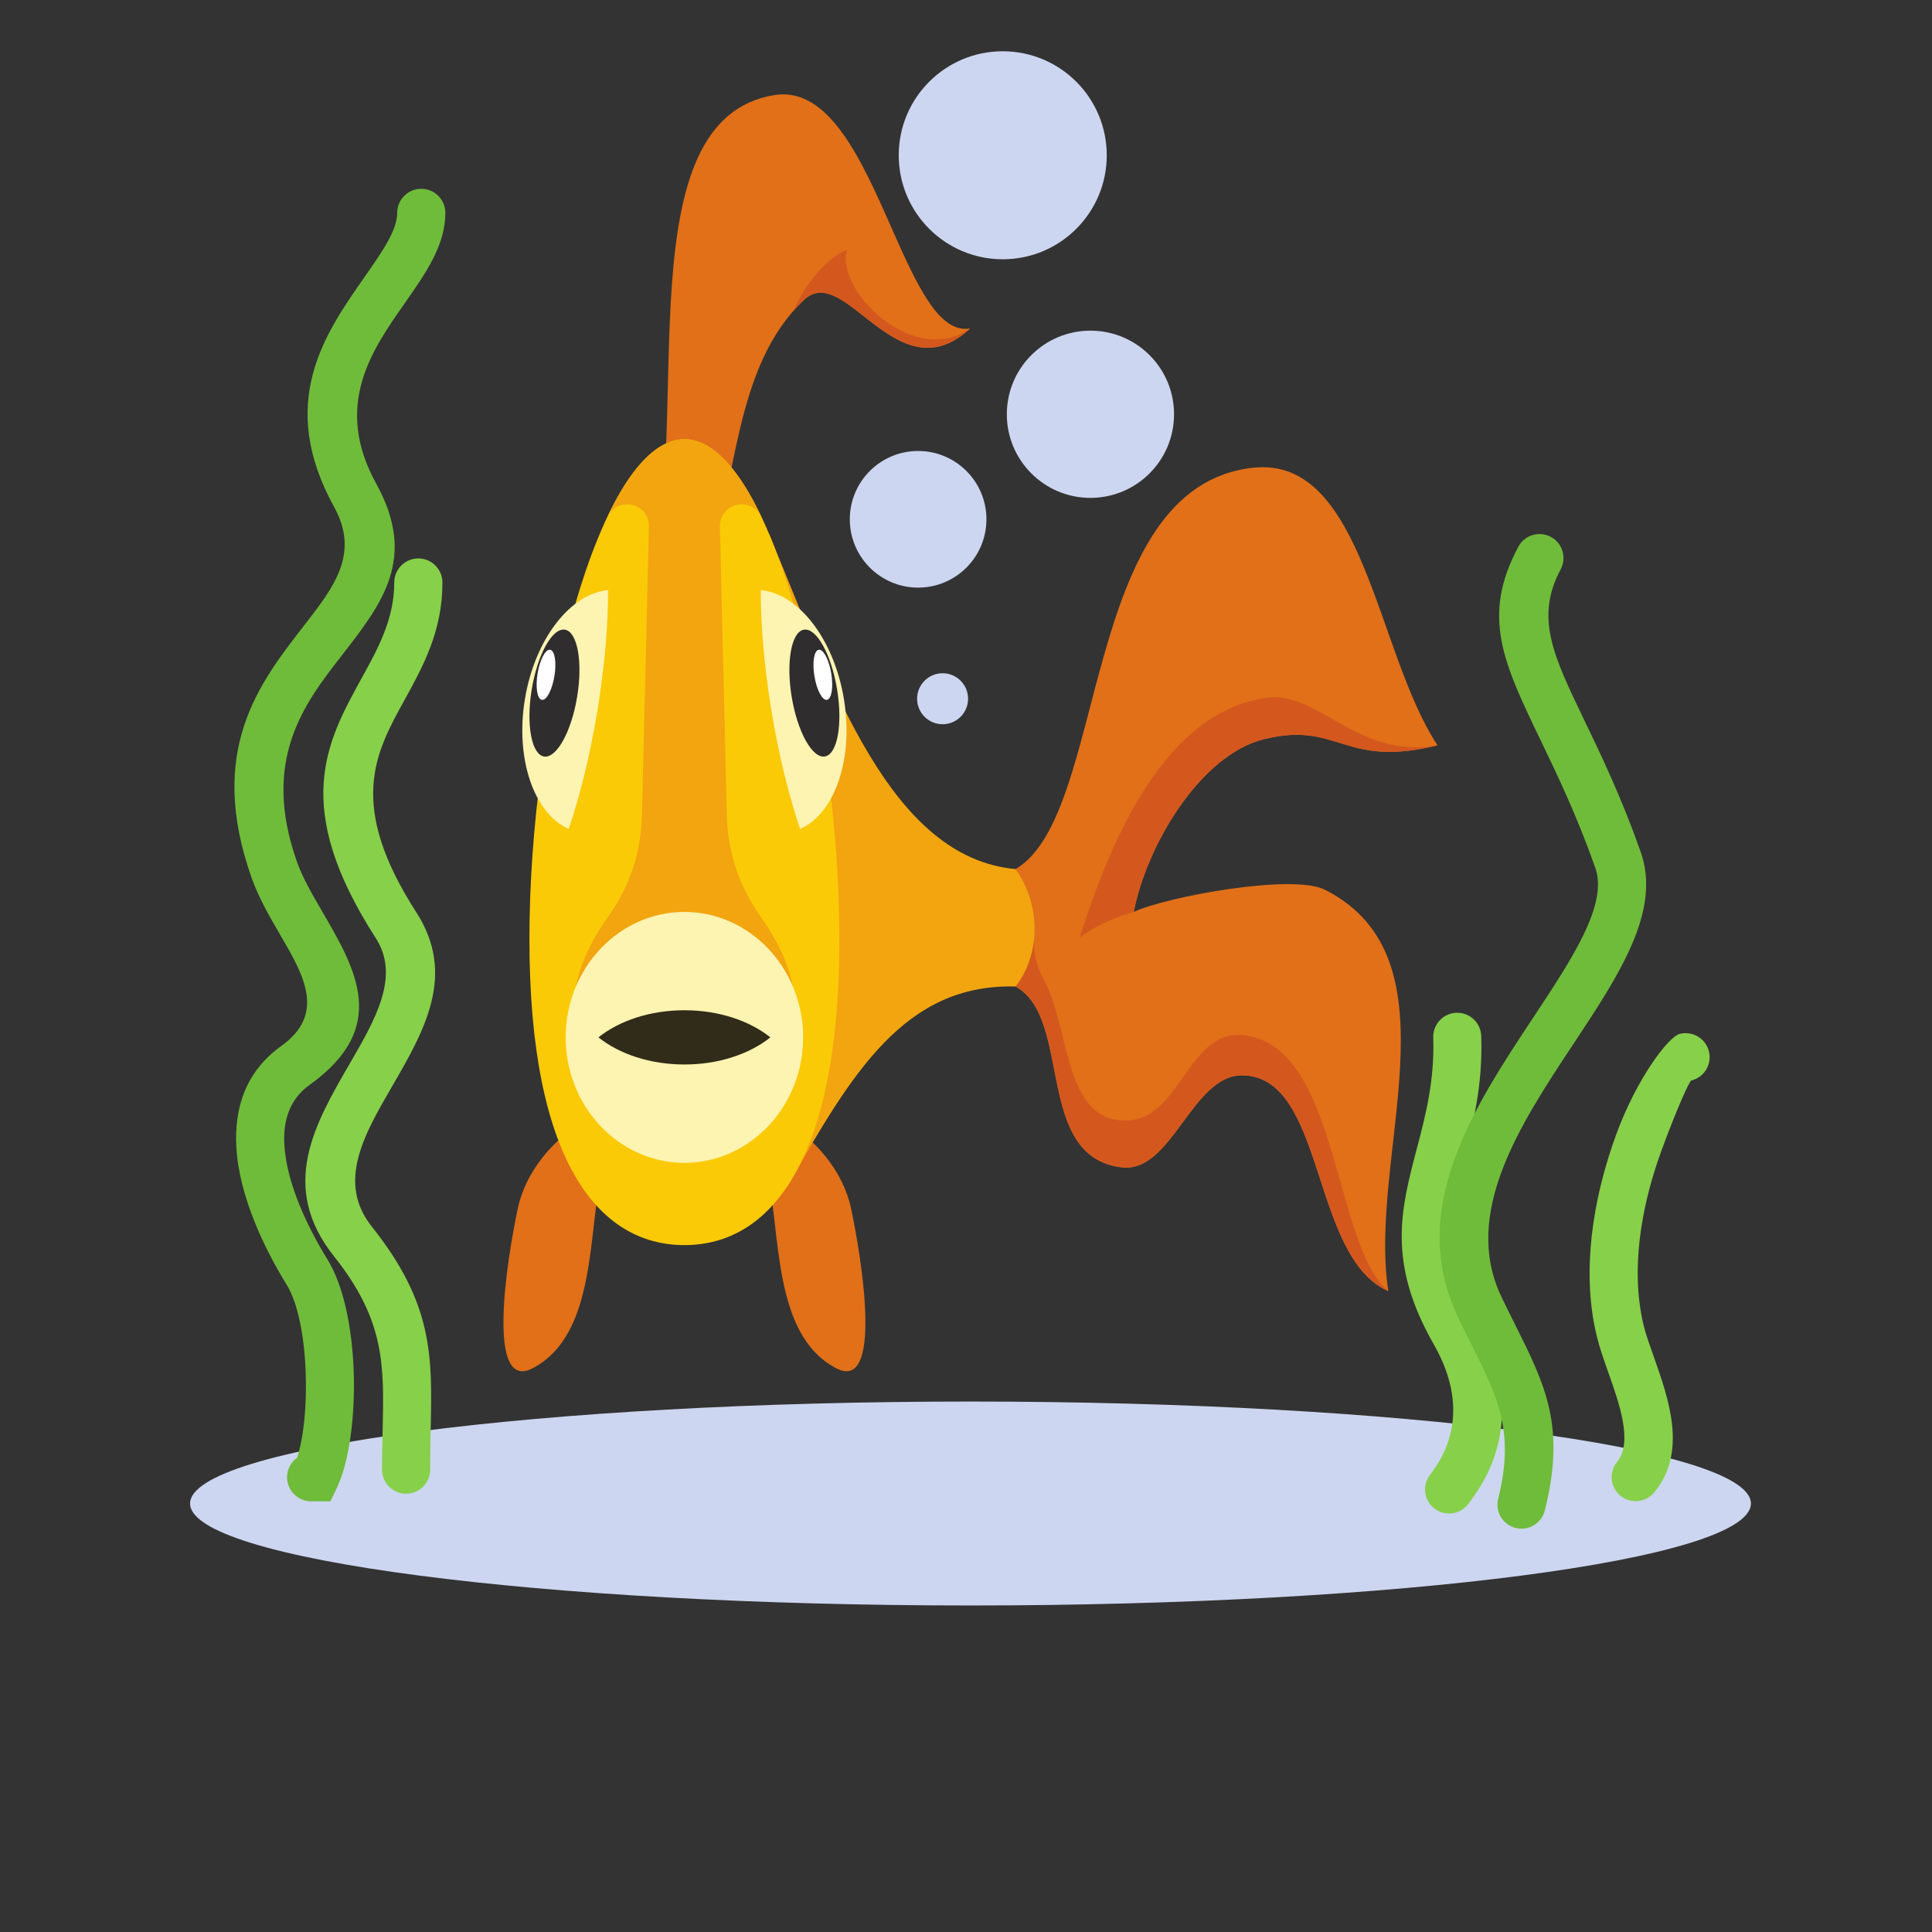 <?xml version="1.0" encoding="UTF-8"?>
<svg version="1.1" viewBox="0 0 800 800" xmlns="http://www.w3.org/2000/svg">
<rect x="0" y="0" width="800" height="800" fill="#333333" stroke="none"/>
<defs>
<clipPath id="a">
<path d="m0 600h600v-600h-600z"/>
</clipPath>
</defs>
<g transform="matrix(1.333 0 0 -1.333 0 800)">
<g clip-path="url(#a)">
<g transform="translate(202.15 421.01)">
<path d="m0 0c12.791 49.869-8.09 142.04 38.371 149.6 31.133 5.071 39.301-76.442 60.848-72.477-22.607-21.059-38.834 20.85-51.547 8.914-22.313-20.951-20.671-57.62-31.005-86.43-5.556 0.13-11.111 0.259-16.667 0.388" fill="#e17019" fill-rule="evenodd"/>
</g>
<g transform="translate(301.37 498.13)">
<path d="m0 0c-22.609-21.059-38.834 20.851-51.547 8.915-1.19-1.118-2.308-2.282-3.366-3.485l-4e-3 2e-3c3.824 8.72 10.235 16.331 16.648 19.014-3.632-12.811 20.86-36.759 38.269-24.446" fill="#d4581e" fill-rule="evenodd"/>
</g>
<g transform="translate(243.13 252.06)">
<path d="m0 0c10.123-5.391 18.785-15.891 21.194-27.104 3.497-16.295 10.027-57.617-4.684-49.781-19.83 10.565-16.968 41.858-21.685 63.826-0.983 4.578 1.042 15.261 5.175 13.059m-61.045 0c-10.123-5.391-18.785-15.891-21.193-27.104-3.499-16.295-10.027-57.617 4.682-49.781 19.831 10.565 16.969 41.858 21.686 63.826 0.982 4.578-1.042 15.261-5.175 13.059" fill="#e17019" fill-rule="evenodd"/>
</g>
<g transform="translate(315.46 330.18)">
<path d="m0 0c29.076 16.922 19.673 118.98 73.928 124.69 34.303 3.611 38.115-57.5 57.171-86.251-29.242-7.229-30.559 7.569-53.721 1.972-20.168-4.875-36.719-33.351-40.661-53.723 10.184 4.766 49.357 11.977 59.389 6.9 42.576-21.539 13.144-83.129 19.714-124.69-24.232 10.517-19.396 66.76-45.342 67.029-15.706 0.163-21.861-30.43-37.458-28.585-27.374 3.24-15.114 46.327-33.02 56.187z" fill="#e17019" fill-rule="evenodd"/>
</g>
<g transform="translate(446.56 368.62)">
<path d="m0 0c-29.241-7.229-30.559 7.568-53.721 1.972-20.168-4.875-36.719-33.351-40.661-53.723-6.869-1.933-12.28-4.679-16.749-7.888 9.94 31.462 26.789 70.012 57.911 74.422 16.223 2.299 28.334-19.22 53.22-14.783" fill="#d4581e" fill-rule="evenodd"/>
</g>
<g transform="translate(431.28 199.08)">
<path d="m0 0c-24.232 10.517-19.396 66.76-45.342 67.029-15.706 0.163-21.861-30.43-37.459-28.585-27.373 3.24-15.113 46.327-33.019 56.187v15.223l5.912 2.976c-0.713-5.762 0.126-11.006 2.844-15.984 7.83-14.352 6.31-40.864 22.423-43.619 19.998-3.42 21.207 28.216 39.612 26.289 29.827-3.124 27.905-65.551 45.029-79.516" fill="#d4581e" fill-rule="evenodd"/>
</g>
<g transform="translate(238.9 434.31)">
<path d="m0 0c19.846-48.084 37.834-100.55 76.558-104.13 8.131-11.42 7.639-26.779 0-36.471-34.524 0.899-50.843-26.951-70.934-62.152 0.627 70.519-6.25 132.24-5.624 202.75" fill="#f2a50f" fill-rule="evenodd"/>
</g>
<g transform="translate(212.6 463.72)" fill-rule="evenodd">
<path d="m0 0c26.589 0 48.143-86.16 48.143-155.29 1e-3 -69.131-21.554-95.056-48.143-95.056s-48.144 25.925-48.144 95.056c0 69.13 21.555 155.29 48.144 155.29" fill="#fbca07"/>
<path d="m0 0c8.688 0 16.838-9.201 23.875-23.999-0.118 0.191-0.234 0.383-0.351 0.571-1.628 2.63-4.706 3.802-7.67 2.92-2.964-0.883-4.902-3.546-4.828-6.638 0.719-29.793 1.437-59.586 2.155-89.378 0.283-11.773 3.565-21.807 10.294-31.475 4.292-6.166 8.263-12.752 10.225-21.968-11.232 7.707-22.467 15.411-33.7 23.119-11.233-7.708-22.468-15.412-33.7-23.119 1.962 9.216 5.932 15.802 10.225 21.968 6.729 9.668 10.01 19.702 10.294 31.475 0.718 29.792 1.435 59.585 2.154 89.378 0.074 3.092-1.863 5.755-4.828 6.638-2.963 0.882-6.042-0.29-7.669-2.92-0.117-0.188-0.234-0.38-0.35-0.571 7.036 14.798 15.185 23.999 23.874 23.999" fill="#f2a50f"/>
</g>
<g transform="translate(212.6 238.93)">
<path d="m0 0c20.312 0 36.88 17.506 36.88 38.971 0 21.462-16.568 38.97-36.88 38.97-20.313 0-36.88-17.508-36.88-38.97 0-21.465 16.567-38.971 36.88-38.971" fill="#fdf4b2" fill-rule="evenodd"/>
</g>
<g transform="translate(212.6 286.33)">
<path d="m0 0c10.677 0 20.245-3.268 26.705-8.424-6.46-5.159-16.028-8.426-26.705-8.426-10.678 0-20.246 3.267-26.705 8.426 6.459 5.156 16.027 8.424 26.705 8.424" fill="#312b19" fill-rule="evenodd"/>
</g>
<g transform="translate(236.32 416.83)">
<path d="m0 0c11.649-1.031 22.746-15.131 25.83-33.835 3.085-18.701-2.893-35.619-13.596-40.337-3.485 10.232-6.62 22.844-8.894 36.628-2.274 13.785-3.356 26.735-3.34 37.544" fill="#fdf4b2" fill-rule="evenodd"/>
</g>
<g transform="translate(249.73 404.55)">
<path d="m0 0c3.893 0.643 8.506-7.654 10.3-18.532 1.794-10.876 0.092-20.214-3.803-20.857-3.895-0.644-8.506 7.655-10.3 18.533-1.794 10.875-0.092 20.214 3.803 20.856" fill="#2f2d2d" fill-rule="evenodd"/>
</g>
<g transform="translate(254.32 398.31)">
<path d="m0 0c1.444 0.238 3.188-3.052 3.897-7.349 0.71-4.298 0.114-7.974-1.33-8.212-1.444-0.239-3.188 3.052-3.897 7.35-0.708 4.296-0.113 7.973 1.33 8.211" fill="#fff" fill-rule="evenodd"/>
</g>
<g transform="translate(188.89 416.83)">
<path d="m0 0c-11.648-1.031-22.745-15.131-25.83-33.835-3.085-18.701 2.895-35.619 13.597-40.337 3.485 10.232 6.619 22.844 8.894 36.628 2.273 13.785 3.355 26.735 3.339 37.544" fill="#fdf4b2" fill-rule="evenodd"/>
</g>
<g transform="translate(175.48 404.55)">
<path d="m0 0c-3.895 0.643-8.506-7.654-10.301-18.532-1.794-10.876-0.091-20.214 3.803-20.857 3.894-0.644 8.505 7.655 10.3 18.533 1.795 10.875 0.091 20.214-3.802 20.856" fill="#2f2d2d" fill-rule="evenodd"/>
</g>
<g transform="translate(170.89 398.31)">
<path d="m0 0c-1.443 0.238-3.188-3.052-3.897-7.349-0.708-4.298-0.113-7.974 1.33-8.212 1.444-0.239 3.189 3.052 3.897 7.35 0.71 4.296 0.113 7.973-1.33 8.211" fill="#fff" fill-rule="evenodd"/>
</g>
<g transform="translate(301.47 101.43)">
<path d="m0 0c133.52 0 242.43 14.227 242.43 31.675 0 17.445-108.9 31.674-242.43 31.674-133.52 0-242.43-14.229-242.43-31.674 0-17.448 108.9-31.675 242.43-31.675" fill="#cdd6f0" fill-rule="evenodd"/>
</g>
<g transform="translate(123.38 534.02)">
<path d="m0 0c0 4.132 3.35 7.482 7.483 7.482 4.131 0 7.481-3.35 7.481-7.482 0-10.051-6.053-18.695-12.805-28.336-10.058-14.362-22.064-31.506-8.655-55.816 12.759-23.131 1.91-37.089-10.654-53.248-11.684-15.03-25.24-32.467-13.934-64.317 1.729-4.872 4.755-10.073 7.755-15.229 10.631-18.266 21.016-36.111-3.947-53.986-6.25-4.475-8.191-11.218-7.778-18.514 0.702-12.382 7.638-26.346 13.404-35.671 5.01-8.104 7.608-21.188 8.125-34.173 0.56-14.085-1.307-28.561-5.182-36.688l-2.035-4.267h-5.984c-4.131 0-7.482 3.349-7.482 7.482 0 2.503 1.231 4.723 3.121 6.079 2.113 6.491 3.062 16.606 2.655 26.812-0.425 10.723-2.324 21.133-5.903 26.921-6.69 10.821-14.751 27.276-15.624 42.689-0.687 12.108 2.814 23.498 13.974 31.488 13.924 9.969 6.914 22.016-0.262 34.347-3.354 5.762-6.737 11.577-8.926 17.742-14.037 39.548 2.212 60.449 16.215 78.461 9.327 11.996 17.379 22.357 9.368 36.881-17.874 32.407-2.96 53.701 9.532 71.541 5.303 7.573 10.058 14.362 10.058 19.802" fill="#6fbc3a" fill-rule="evenodd"/>
</g>
<g transform="translate(122.47 419.2)">
<path d="m0 0c0 4.131 3.351 7.482 7.482 7.482 4.133 0 7.483-3.351 7.483-7.482 0-15.12-5.972-25.961-11.91-36.74-8.924-16.199-17.759-32.24 3.797-65.708 12.538-19.465 2.481-36.816-7.681-54.344-8.506-14.674-17.108-29.513-6.133-43.305 19.145-24.056 18.781-40.306 18.267-63.27-0.069-3.056-0.14-6.281-0.14-11.568v-0.633c0-4.131-3.352-7.482-7.483-7.482-4.132 0-7.482 3.351-7.482 7.482v0.633c0 2.988 0.102 7.529 0.198 11.861 0.445 19.804 0.758 33.817-15.051 53.681-17.313 21.756-6.141 41.029 4.906 60.084 7.86 13.559 15.64 26.982 8.032 38.796-26.369 40.941-15.402 60.853-4.325 80.962 5.006 9.087 10.04 18.225 10.04 29.551" fill="#87d04a" fill-rule="evenodd"/>
</g>
<g transform="translate(445.22 277.86)">
<path d="m0 0c-0.128 4.116 3.104 7.558 7.22 7.685 4.115 0.13 7.557-3.101 7.687-7.216 0.524-15.631-2.625-27.594-5.539-38.674-4.155-15.787-7.765-29.513 3.779-49.695 17.356-30.345 2.499-50.521-1.777-56.326l-0.431-0.587c-2.435-3.325-7.108-4.044-10.432-1.609-3.326 2.438-4.046 7.11-1.609 10.435l0.429 0.588c2.988 4.058 13.376 18.163 0.842 40.075-14.569 25.47-10.23 41.959-5.24 60.92 2.654 10.09 5.522 20.984 5.071 34.404" fill="#87d04a" fill-rule="evenodd"/>
</g>
<g transform="translate(522.13 279.06)">
<path d="m0 0c4.036 0.822 7.975-1.782 8.798-5.818 0.806-3.952-1.675-7.811-5.569-8.741-0.543-0.14-4.554-8.9-9.336-22.013-5.255-14.408-9.28-33-6.239-50.241 0.254-1.434 0.525-2.748 0.813-3.925 0.633-2.578 1.794-5.855 3.029-9.342 4.807-13.577 10.565-29.835 0.271-42.405-2.616-3.197-7.326-3.667-10.522-1.054-3.196 2.614-3.666 7.326-1.054 10.522 4.972 6.07 0.745 18.003-2.783 27.967-1.343 3.795-2.605 7.356-3.435 10.746-0.432 1.751-0.781 3.39-1.05 4.918-3.568 20.226 0.973 41.531 6.94 57.899 6.443 17.662 16.323 30.563 19.801 31.419z" fill="#87d04a" fill-rule="evenodd"/>
</g>
<g transform="translate(471.65 430.31)">
<path d="m0 0c1.937 3.632 6.45 5.006 10.082 3.07 3.634-1.937 5.007-6.452 3.07-10.083-8.017-14.979-2.311-26.828 7.298-46.786 5.265-10.929 11.57-24.024 17.551-40.979 6.465-18.332-6.539-37.983-20.918-59.711-16.363-24.725-34.784-52.56-22.318-78.546 1.425-2.974 2.796-5.717 4.099-8.325 9.58-19.172 15.93-31.879 9.367-58.006-1-4.001-5.057-6.437-9.06-5.436-4.002 1-6.436 5.056-5.436 9.061 5.235 20.836-0.119 31.551-8.199 47.718-1.352 2.708-2.777 5.555-4.217 8.558-16.126 33.623 4.76 65.184 23.315 93.218 12.223 18.471 23.275 35.172 19.279 46.499-5.741 16.273-11.826 28.912-16.905 39.461-11.672 24.238-18.599 38.627-7.008 60.287" fill="#6fbc3a" fill-rule="evenodd"/>
</g>
<g transform="translate(285.2 460.06)">
<path d="m0 0c11.722 0 21.223-9.501 21.223-21.223 0-11.72-9.501-21.221-21.223-21.221-11.719 0-21.22 9.501-21.22 21.221 0 11.722 9.501 21.223 21.22 21.223m53.531 37.376c14.344 0 25.972-11.629 25.972-25.974 0-14.344-11.628-25.972-25.972-25.972-14.345 0-25.973 11.628-25.973 25.972 0 14.345 11.628 25.974 25.973 25.974m-27.239 86.788c17.841 0 32.307-14.465 32.307-32.309 0-17.842-14.466-32.307-32.307-32.307-17.846 0-32.31 14.465-32.31 32.307 0 17.844 14.464 32.309 32.31 32.309m-18.688-193.21c4.373 0 7.917-3.546 7.917-7.919s-3.544-7.918-7.917-7.918c-4.375 0-7.919 3.545-7.919 7.918s3.544 7.919 7.919 7.919" fill="#cdd6f0" fill-rule="evenodd"/>
</g>
</g>
</g>
</svg>
